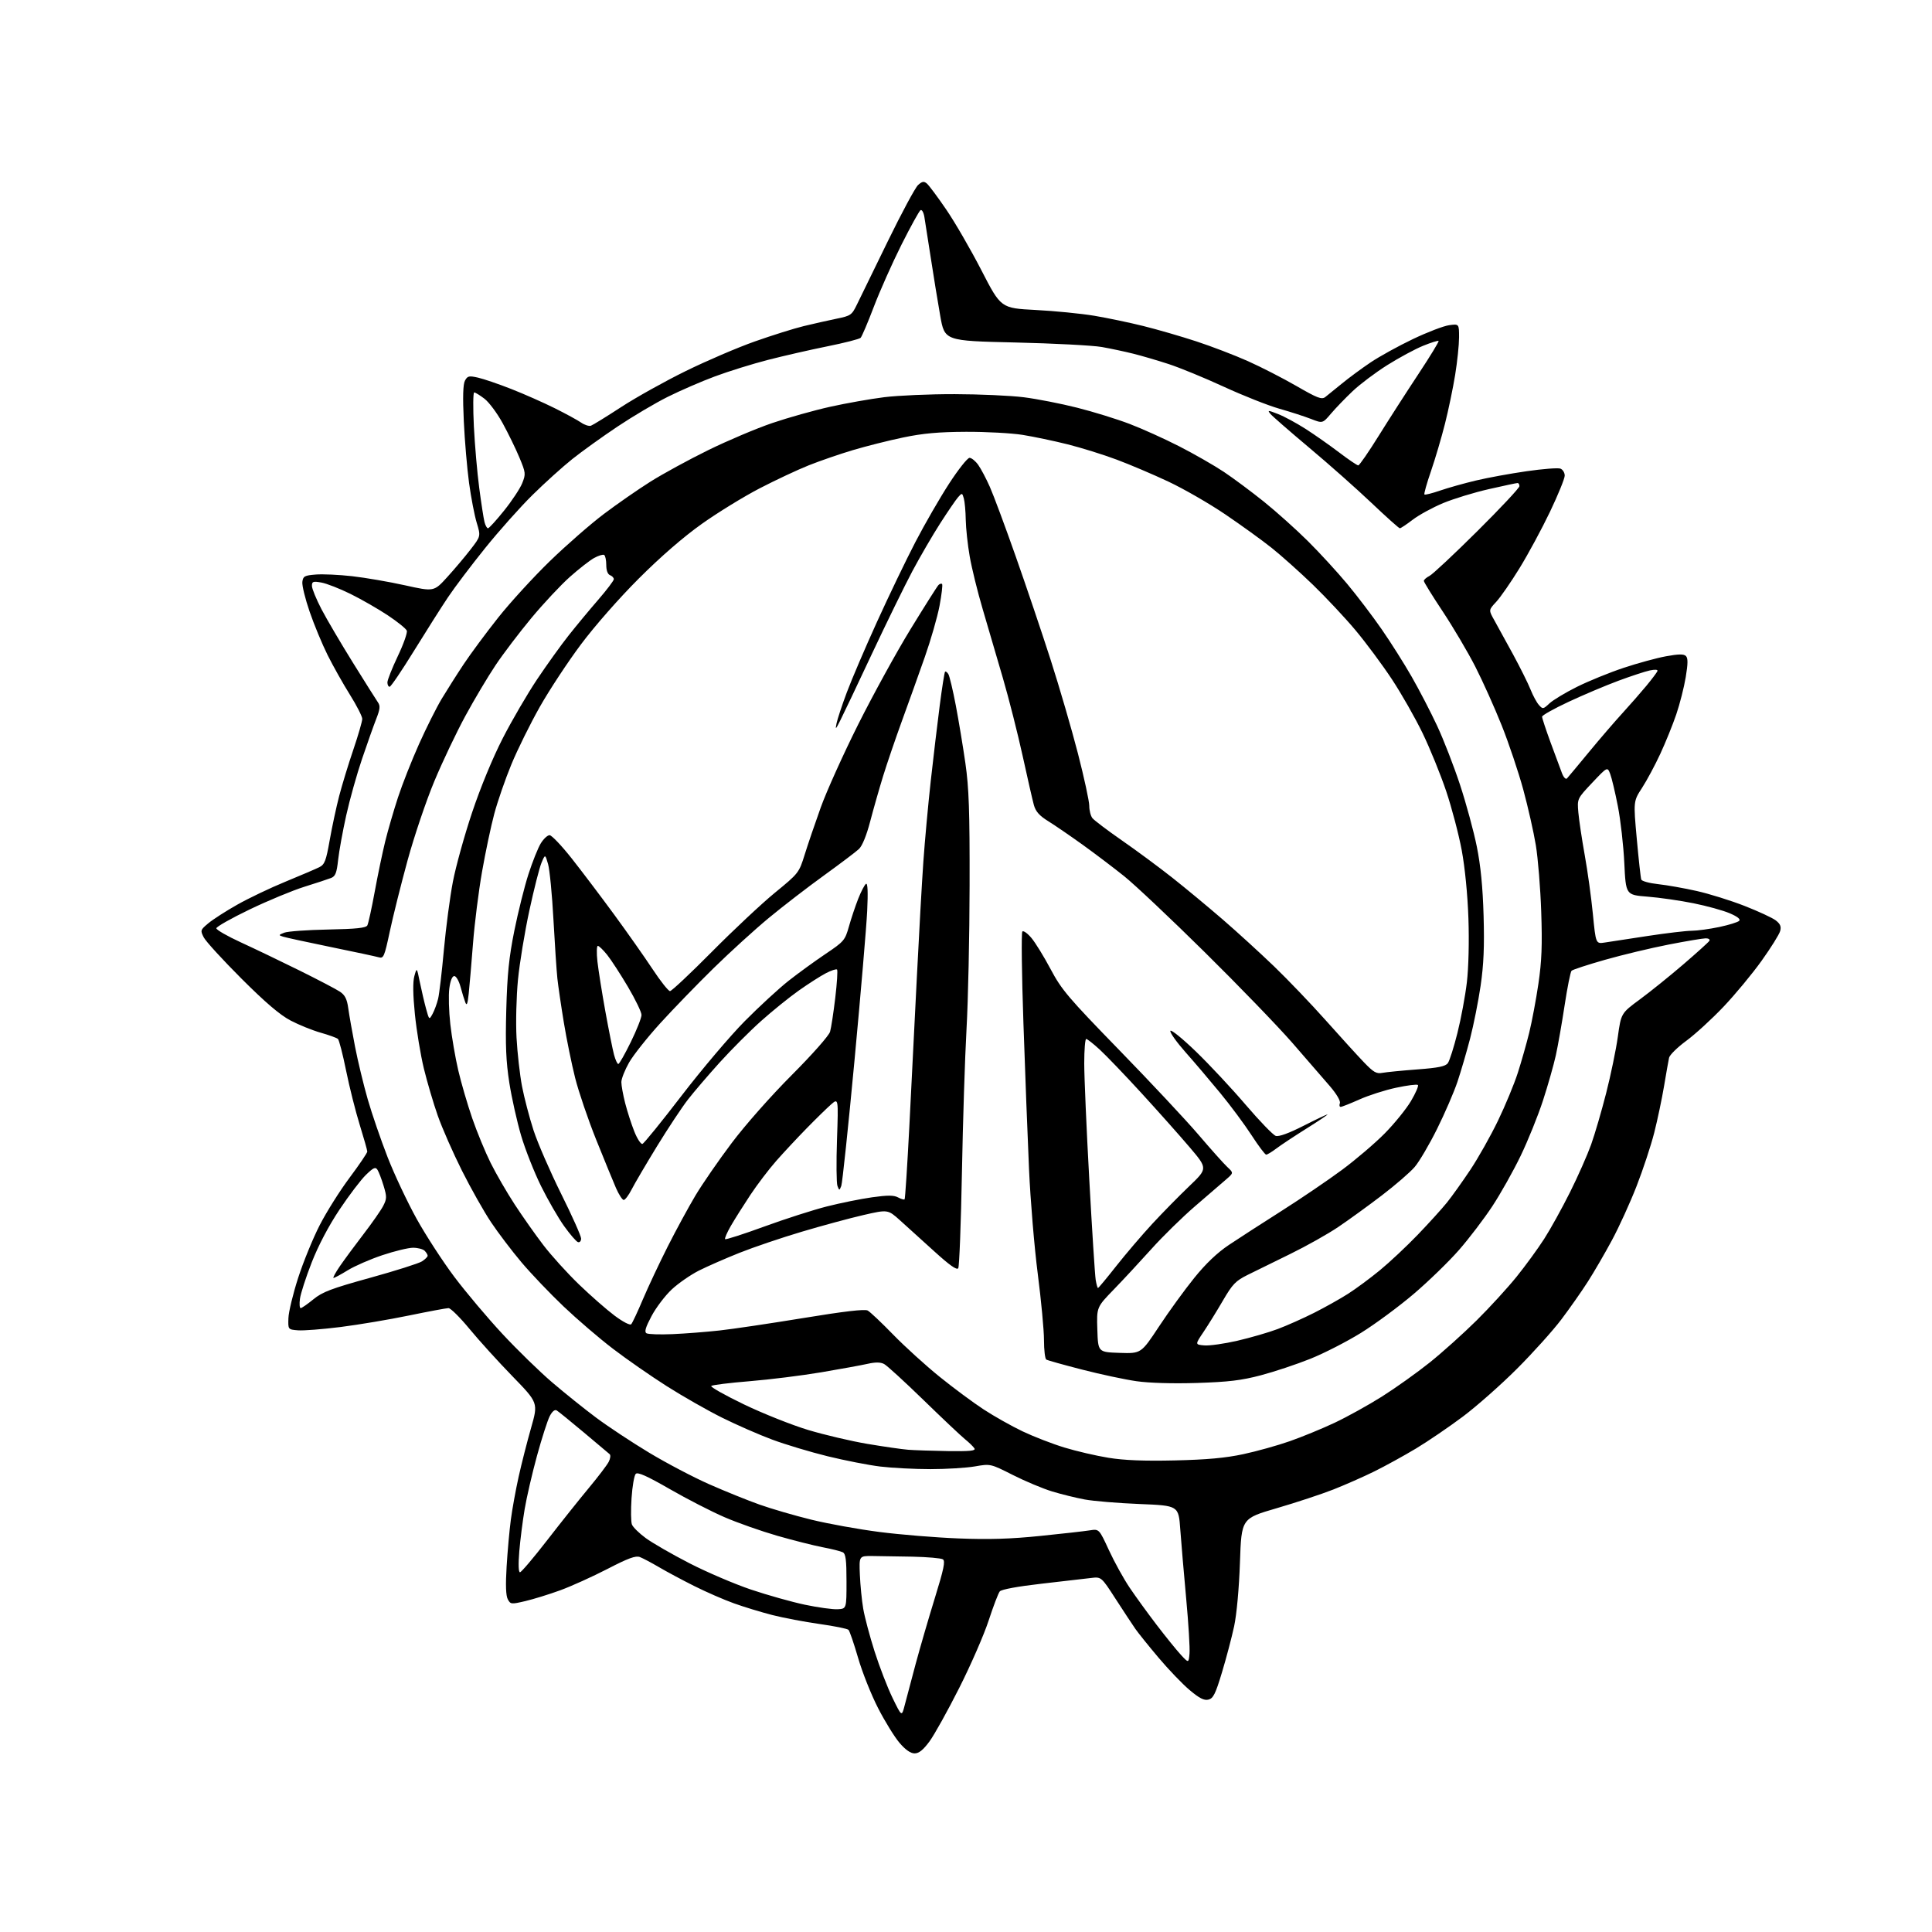 <?xml version="1.0" encoding="UTF-8" standalone="no"?>
<svg 
  version="1.1" 
  xmlns="http://www.w3.org/2000/svg" 
  xmlns:xlink="http://www.w3.org/1999/xlink" 
  xmlns:svg="http://www.w3.org/2000/svg"
  xmlns:rdf="http://www.w3.org/1999/02/22-rdf-syntax-ns#"
  xmlns:cc="http://creativecommons.org/ns#"
  xmlns:dc="http://purl.org/dc/elements/1.1/"
  viewBox="0 0 768 768"
  width="768"
  height="768"
>
<style>svg {background-color: white; }</style>"
<path stroke="none" fill="black" fill-rule="evenodd" d="M363.57,697.00C361.97,697.00 359.94,695.58 357.58,692.82C355.61,690.52 351.77,684.30 349.05,679.00C346.33,673.70 342.75,664.72 341.11,659.04C339.46,653.36 337.74,648.34 337.29,647.89C336.83,647.43 331.64,646.39 325.76,645.56C319.87,644.73 311.44,643.13 307.03,642.01C302.62,640.88 295.74,638.79 291.75,637.35C287.76,635.92 280.64,632.82 275.93,630.45C271.22,628.09 264.92,624.72 261.94,622.96C258.96,621.21 255.54,619.40 254.36,618.95C252.70,618.31 249.71,619.41 241.45,623.69C235.54,626.74 227.10,630.56 222.69,632.17C218.27,633.78 212.03,635.71 208.82,636.46C203.20,637.78 202.94,637.75 201.85,635.72C201.09,634.29 200.94,630.09 201.39,622.71C201.75,616.71 202.50,608.36 203.06,604.15C203.61,599.94 205.01,592.25 206.16,587.06C207.31,581.86 209.54,573.12 211.11,567.62C213.96,557.64 213.96,557.64 203.69,547.07C198.04,541.26 190.36,532.79 186.62,528.25C182.88,523.71 179.13,520.00 178.29,520.00C177.45,520.00 170.41,521.32 162.63,522.92C154.86,524.53 142.62,526.59 135.44,527.50C128.26,528.40 120.61,529.00 118.44,528.82C114.50,528.50 114.50,528.50 114.65,524.00C114.73,521.52 116.47,514.33 118.51,508.00C120.55,501.68 124.41,492.23 127.10,487.00C129.78,481.77 135.13,473.28 138.99,468.12C142.85,462.95 146.00,458.30 146.00,457.77C146.00,457.24 144.65,452.47 143.00,447.15C141.35,441.84 138.91,432.16 137.59,425.64C136.27,419.12 134.80,413.43 134.34,413.00C133.88,412.57 130.80,411.46 127.50,410.52C124.20,409.59 118.80,407.40 115.50,405.67C111.27,403.44 105.52,398.54 95.98,389.01C88.55,381.58 81.81,374.21 81.00,372.63C79.58,369.85 79.64,369.66 82.83,367.00C84.65,365.49 89.81,362.16 94.32,359.62C98.82,357.07 107.45,352.95 113.50,350.47C119.55,347.98 125.60,345.39 126.94,344.72C129.06,343.65 129.61,342.21 131.06,333.99C131.98,328.77 133.67,320.89 134.81,316.48C135.96,312.07 138.49,303.76 140.45,298.02C142.40,292.27 144.00,286.76 144.00,285.77C144.00,284.79 141.79,280.45 139.08,276.13C136.38,271.82 132.40,264.74 130.23,260.40C128.06,256.05 124.85,248.30 123.09,243.17C121.32,238.04 120.02,232.71 120.19,231.32C120.47,229.07 121.03,228.75 125.50,228.39C128.25,228.16 134.78,228.46 140.00,229.05C145.22,229.64 154.68,231.27 161.00,232.67C172.50,235.22 172.50,235.22 177.77,229.42C180.67,226.24 184.86,221.27 187.08,218.39C191.12,213.16 191.12,213.16 189.51,207.83C188.62,204.90 187.25,197.78 186.46,192.00C185.68,186.22 184.73,175.18 184.37,167.46C183.91,157.77 184.06,152.76 184.83,151.31C185.84,149.44 186.41,149.30 190.03,150.12C192.26,150.62 198.23,152.66 203.29,154.65C208.36,156.64 216.10,160.07 220.50,162.26C224.90,164.45 229.62,167.03 231.00,167.98C232.38,168.94 234.13,169.49 234.90,169.23C235.67,168.96 241.07,165.63 246.90,161.83C252.73,158.03 264.25,151.60 272.50,147.55C280.75,143.49 293.12,138.18 300.00,135.75C306.88,133.32 315.65,130.56 319.50,129.63C323.35,128.70 329.20,127.38 332.50,126.70C338.21,125.54 338.61,125.26 340.68,120.99C341.89,118.52 347.38,107.25 352.90,95.94C358.42,84.63 363.84,74.55 364.95,73.55C366.56,72.09 367.26,71.97 368.42,72.94C369.23,73.60 372.70,78.25 376.13,83.28C379.57,88.30 385.87,99.18 390.13,107.45C397.88,122.50 397.88,122.50 411.69,123.22C419.29,123.61 429.77,124.65 435.00,125.52C440.23,126.40 449.00,128.23 454.50,129.60C460.00,130.96 469.45,133.70 475.50,135.68C481.55,137.66 490.81,141.21 496.07,143.56C501.33,145.91 510.03,150.37 515.40,153.47C523.74,158.29 525.41,158.92 526.83,157.82C527.75,157.11 530.75,154.68 533.50,152.42C536.25,150.16 541.37,146.39 544.87,144.04C548.37,141.69 555.93,137.52 561.67,134.78C567.41,132.04 573.88,129.56 576.05,129.27C580.00,128.74 580.00,128.74 580.00,134.12C579.99,137.08 579.30,143.77 578.45,148.99C577.61,154.20 575.78,162.98 574.39,168.49C573.00,173.99 570.50,182.46 568.83,187.31C567.15,192.16 565.99,196.32 566.23,196.56C566.47,196.81 569.29,196.10 572.49,195.00C575.69,193.90 582.07,192.11 586.67,191.02C591.26,189.92 600.32,188.26 606.79,187.33C613.27,186.39 619.34,185.92 620.28,186.28C621.23,186.64 622.00,187.90 622.00,189.07C622.00,190.24 619.36,196.71 616.14,203.45C612.92,210.19 607.48,220.26 604.05,225.84C600.62,231.42 596.44,237.45 594.77,239.24C591.73,242.50 591.73,242.50 593.98,246.50C595.22,248.70 598.59,254.84 601.47,260.14C604.34,265.44 607.48,271.74 608.43,274.14C609.39,276.54 610.88,279.30 611.76,280.27C613.27,281.96 613.47,281.92 615.92,279.62C617.34,278.29 622.26,275.33 626.85,273.04C631.44,270.75 639.77,267.36 645.35,265.50C650.93,263.64 658.55,261.56 662.27,260.88C667.31,259.96 669.34,259.94 670.18,260.78C671.02,261.62 671.00,263.77 670.11,269.16C669.45,273.15 667.76,279.81 666.35,283.96C664.94,288.11 662.07,295.19 659.98,299.69C657.89,304.20 654.63,310.27 652.74,313.19C649.29,318.50 649.29,318.50 650.65,333.50C651.40,341.75 652.20,349.01 652.43,349.64C652.66,350.27 655.70,351.10 659.18,351.47C662.65,351.85 669.55,353.07 674.50,354.19C679.45,355.30 688.00,357.97 693.50,360.12C699.00,362.27 704.58,364.86 705.89,365.87C707.70,367.27 708.13,368.31 707.64,370.11C707.29,371.43 703.96,376.75 700.25,381.94C696.54,387.13 689.73,395.35 685.12,400.20C680.52,405.05 673.86,411.14 670.34,413.73C666.81,416.32 663.73,419.35 663.48,420.47C663.23,421.59 662.34,426.65 661.49,431.73C660.64,436.80 658.88,445.15 657.58,450.28C656.28,455.40 653.12,464.97 650.55,471.55C647.99,478.12 643.59,487.77 640.77,493.00C637.96,498.23 633.65,505.65 631.18,509.50C628.72,513.35 623.98,520.10 620.66,524.50C617.34,528.90 609.42,537.71 603.06,544.07C596.70,550.43 587.00,559.01 581.50,563.13C576.00,567.25 567.60,572.97 562.84,575.83C558.07,578.69 550.65,582.77 546.34,584.90C542.03,587.03 534.67,590.27 530.00,592.11C525.33,593.95 515.20,597.29 507.50,599.54C493.50,603.62 493.50,603.62 492.90,621.06C492.54,631.47 491.60,641.73 490.58,646.50C489.63,650.90 487.47,659.12 485.76,664.77C483.18,673.36 482.29,675.14 480.38,675.62C478.65,676.05 476.82,675.12 472.92,671.85C470.07,669.46 464.52,663.67 460.58,659.00C456.63,654.33 452.47,649.15 451.32,647.50C450.17,645.85 446.66,640.51 443.50,635.63C437.78,626.77 437.78,626.77 433.64,627.28C431.36,627.56 422.52,628.59 414.00,629.55C404.56,630.63 398.08,631.82 397.43,632.60C396.84,633.31 394.85,638.53 393.00,644.19C391.15,649.86 385.89,661.92 381.30,671.00C376.72,680.08 371.40,689.64 369.48,692.25C366.98,695.64 365.29,697.00 363.57,697.00zM359.60,677.97C360.23,675.51 362.20,668.10 363.97,661.50C365.75,654.90 369.21,643.02 371.66,635.09C375.18,623.72 375.84,620.51 374.81,619.86C374.09,619.40 368.66,618.93 362.75,618.80C356.84,618.68 349.64,618.56 346.75,618.54C341.50,618.50 341.50,618.50 341.81,626.00C341.99,630.12 342.58,636.20 343.15,639.50C343.71,642.80 345.74,650.45 347.67,656.50C349.60,662.55 352.81,670.86 354.81,674.97C358.45,682.43 358.45,682.43 359.60,677.97zM472.85,657.32C473.04,655.22 472.45,645.40 471.53,635.50C470.62,625.60 469.56,613.23 469.18,608.00C468.50,598.50 468.50,598.50 453.00,597.87C444.48,597.53 434.65,596.71 431.16,596.06C427.67,595.41 421.82,593.97 418.16,592.85C414.50,591.73 407.50,588.80 402.62,586.33C393.74,581.84 393.74,581.84 387.54,582.92C384.13,583.51 376.19,584.00 369.89,584.00C363.60,584.00 354.63,583.54 349.97,582.98C345.31,582.42 335.88,580.57 329.00,578.89C322.12,577.20 312.23,574.22 307.00,572.28C301.77,570.34 292.77,566.40 287.00,563.53C281.23,560.66 271.32,555.01 265.00,550.99C258.68,546.97 249.08,540.30 243.68,536.17C238.27,532.05 229.44,524.47 224.04,519.34C218.64,514.21 211.10,506.30 207.27,501.76C203.44,497.22 198.02,490.07 195.21,485.87C192.40,481.68 187.20,472.46 183.64,465.37C180.09,458.29 175.76,448.45 174.02,443.50C172.28,438.55 169.79,430.09 168.48,424.71C167.18,419.32 165.58,409.64 164.93,403.21C164.14,395.37 164.07,390.34 164.72,388.00C165.69,384.50 165.69,384.50 166.91,390.50C167.59,393.80 168.69,398.52 169.37,401.00C170.61,405.49 170.61,405.49 171.96,403.02C172.70,401.66 173.69,398.96 174.16,397.02C174.63,395.09 175.66,386.30 176.46,377.50C177.27,368.70 178.87,356.55 180.03,350.50C181.19,344.45 184.62,332.07 187.66,323.00C191.00,313.02 195.81,301.37 199.84,293.50C203.50,286.35 209.67,275.78 213.54,270.00C217.41,264.23 223.03,256.39 226.04,252.60C229.04,248.80 234.31,242.45 237.75,238.48C241.19,234.51 244.00,230.80 244.00,230.24C244.00,229.67 243.32,228.95 242.50,228.64C241.57,228.28 241.00,226.75 241.00,224.59C241.00,222.68 240.62,220.88 240.16,220.60C239.70,220.31 237.92,220.85 236.20,221.79C234.49,222.73 230.15,226.11 226.55,229.31C222.96,232.50 216.09,239.84 211.29,245.61C206.49,251.38 200.06,259.84 197.00,264.42C193.94,268.99 188.53,278.07 184.99,284.60C181.44,291.13 175.90,302.78 172.68,310.49C169.45,318.19 164.66,332.38 162.02,342.00C159.39,351.62 156.20,364.37 154.94,370.32C152.81,380.31 152.48,381.09 150.57,380.54C149.43,380.21 140.85,378.37 131.50,376.46C122.15,374.54 113.61,372.69 112.52,372.34C110.67,371.76 110.70,371.65 113.02,370.75C114.38,370.22 122.21,369.66 130.40,369.50C141.67,369.28 145.48,368.88 146.03,367.85C146.42,367.11 147.74,361.10 148.95,354.50C150.16,347.90 152.04,338.90 153.12,334.50C154.20,330.10 156.49,322.23 158.20,317.00C159.91,311.77 163.68,302.23 166.57,295.78C169.46,289.33 173.52,281.23 175.59,277.78C177.67,274.33 181.60,268.12 184.34,264.00C187.08,259.88 193.25,251.54 198.07,245.47C202.88,239.41 212.16,229.28 218.67,222.97C225.19,216.66 234.79,208.28 240.01,204.34C245.23,200.40 253.55,194.62 258.50,191.50C263.45,188.38 273.80,182.73 281.50,178.95C289.20,175.17 300.68,170.31 307.00,168.16C313.32,166.01 323.68,163.10 330.00,161.70C336.32,160.29 346.00,158.58 351.50,157.89C357.00,157.21 369.60,156.66 379.50,156.68C389.40,156.70 401.77,157.26 407.00,157.92C412.23,158.58 421.74,160.44 428.15,162.06C434.56,163.67 443.93,166.57 448.97,168.49C454.01,170.41 462.94,174.44 468.82,177.45C474.70,180.46 482.66,185.02 486.50,187.58C490.35,190.15 497.55,195.51 502.50,199.49C507.45,203.48 515.29,210.51 519.93,215.12C524.57,219.73 531.59,227.38 535.54,232.12C539.49,236.86 545.65,244.96 549.22,250.12C552.80,255.28 558.17,263.77 561.16,269.00C564.16,274.23 568.71,283.01 571.28,288.52C573.86,294.03 577.96,304.61 580.40,312.02C582.84,319.44 585.83,330.45 587.05,336.50C588.59,344.13 589.42,352.56 589.75,364.03C590.10,376.30 589.79,383.48 588.57,391.84C587.66,398.04 585.78,407.47 584.40,412.80C583.01,418.14 580.75,425.88 579.37,430.00C577.99,434.12 574.33,442.58 571.25,448.78C568.17,454.98 564.17,461.78 562.36,463.89C560.56,466.00 554.67,471.09 549.29,475.20C543.91,479.31 536.12,484.95 532.00,487.73C527.88,490.52 519.33,495.32 513.00,498.42C506.68,501.51 499.02,505.27 496.00,506.77C491.18,509.16 489.96,510.43 486.13,517.00C483.73,521.12 480.25,526.75 478.40,529.50C475.03,534.50 475.03,534.50 478.73,534.82C480.77,535.00 486.69,534.16 491.90,532.96C497.11,531.75 504.33,529.66 507.94,528.30C511.55,526.95 518.05,524.05 522.38,521.87C526.71,519.68 532.79,516.28 535.88,514.30C538.97,512.33 544.65,508.13 548.50,504.97C552.35,501.81 559.12,495.46 563.55,490.86C567.97,486.26 573.22,480.48 575.21,478.00C577.20,475.52 581.37,469.68 584.49,465.00C587.61,460.32 592.55,451.55 595.47,445.50C598.39,439.45 601.93,430.90 603.34,426.50C604.76,422.10 606.80,414.90 607.89,410.50C608.97,406.10 610.62,397.32 611.55,391.00C612.86,382.09 613.11,375.67 612.66,362.50C612.35,353.15 611.38,341.23 610.52,336.00C609.66,330.77 607.41,320.83 605.53,313.90C603.64,306.96 599.79,295.49 596.96,288.40C594.13,281.30 589.40,270.77 586.45,264.99C583.49,259.21 577.68,249.37 573.54,243.12C569.39,236.88 566.00,231.38 566.00,230.92C566.00,230.45 567.01,229.56 568.25,228.93C569.49,228.30 578.04,220.30 587.25,211.15C596.46,202.01 604.00,193.95 604.00,193.26C604.00,192.57 603.66,192.00 603.25,192.01C602.84,192.01 597.72,193.10 591.87,194.43C586.03,195.75 577.84,198.26 573.67,199.99C569.50,201.73 564.08,204.69 561.61,206.57C559.14,208.46 556.82,210.00 556.46,210.00C556.10,210.00 551.01,205.44 545.15,199.88C539.29,194.31 528.19,184.47 520.48,178.01C512.77,171.54 505.83,165.49 505.05,164.57C503.75,163.00 503.97,163.00 508.08,164.60C510.51,165.55 515.42,168.21 519.00,170.50C522.58,172.79 528.56,176.99 532.30,179.83C536.04,182.68 539.47,185.00 539.93,185.00C540.38,185.00 544.03,179.71 548.05,173.25C552.07,166.79 559.17,155.75 563.82,148.72C568.47,141.69 572.09,135.76 571.86,135.53C571.64,135.31 568.86,136.17 565.70,137.46C562.53,138.75 556.12,142.21 551.46,145.14C546.79,148.08 540.60,152.74 537.70,155.49C534.79,158.25 530.92,162.26 529.09,164.42C525.76,168.34 525.76,168.34 521.13,166.53C518.58,165.54 512.90,163.70 508.50,162.45C504.10,161.20 494.20,157.28 486.50,153.74C478.80,150.19 468.90,146.13 464.50,144.70C460.10,143.27 453.80,141.42 450.50,140.60C447.20,139.77 441.57,138.58 438.00,137.94C434.43,137.31 418.90,136.50 403.51,136.14C375.51,135.50 375.51,135.50 373.75,125.50C372.78,120.00 371.09,109.65 370.00,102.50C368.91,95.35 367.76,88.02 367.45,86.22C367.15,84.42 366.46,83.22 365.92,83.55C365.38,83.89 361.96,90.09 358.32,97.33C354.69,104.57 349.76,115.65 347.36,121.95C344.97,128.24 342.60,133.80 342.11,134.29C341.61,134.79 335.65,136.31 328.85,137.68C322.06,139.05 311.44,141.48 305.26,143.07C299.08,144.66 289.63,147.60 284.26,149.60C278.89,151.59 270.45,155.25 265.50,157.72C260.55,160.18 251.55,165.51 245.50,169.55C239.45,173.59 231.35,179.41 227.50,182.48C223.65,185.55 216.52,191.98 211.66,196.78C206.79,201.58 198.33,211.07 192.86,217.87C187.38,224.67 180.75,233.44 178.12,237.37C175.49,241.29 169.39,250.91 164.55,258.75C159.72,266.59 155.37,273.00 154.88,273.00C154.40,273.00 154.00,272.22 154.00,271.27C154.00,270.31 155.86,265.62 158.13,260.83C160.41,256.05 162.02,251.49 161.71,250.70C161.41,249.91 158.03,247.18 154.20,244.63C150.36,242.08 143.69,238.25 139.36,236.11C135.04,233.98 129.81,231.93 127.75,231.57C124.45,230.99 124.00,231.15 124.00,232.90C124.00,234.00 125.72,238.18 127.81,242.20C129.91,246.21 135.55,255.80 140.34,263.50C145.13,271.20 149.59,278.27 150.25,279.22C151.21,280.60 151.08,281.90 149.58,285.72C148.55,288.35 146.01,295.50 143.94,301.61C141.86,307.72 139.02,317.85 137.63,324.11C136.24,330.38 134.79,338.35 134.41,341.83C133.85,346.99 133.33,348.33 131.61,349.01C130.45,349.47 125.67,351.04 121.00,352.50C116.33,353.96 106.54,358.02 99.25,361.52C91.96,365.02 86.00,368.40 86.00,369.01C86.00,369.63 90.39,372.15 95.75,374.61C101.11,377.07 111.58,382.09 119.00,385.76C126.42,389.44 133.69,393.24 135.13,394.21C137.13,395.55 137.93,397.12 138.43,400.74C138.79,403.36 140.00,410.23 141.12,416.00C142.24,421.77 144.52,431.23 146.18,437.00C147.84,442.77 151.40,453.12 154.08,460.00C156.76,466.88 161.96,477.90 165.62,484.50C169.28,491.10 176.04,501.50 180.64,507.62C185.24,513.73 193.84,523.93 199.75,530.28C205.66,536.63 214.55,545.29 219.50,549.52C224.45,553.75 232.32,560.07 237.00,563.56C241.68,567.05 251.12,573.30 258.00,577.44C264.88,581.59 275.66,587.25 281.96,590.03C288.26,592.81 297.26,596.45 301.96,598.11C306.66,599.78 315.90,602.47 322.50,604.09C329.10,605.71 341.25,607.91 349.50,608.97C357.75,610.04 371.93,611.20 381.00,611.55C393.12,612.03 401.75,611.76 413.50,610.56C422.30,609.67 431.17,608.67 433.20,608.34C436.91,607.76 436.91,607.76 440.83,616.25C442.99,620.93 446.69,627.62 449.05,631.12C451.42,634.63 456.27,641.33 459.85,646.00C463.42,650.67 467.73,655.99 469.42,657.82C472.50,661.14 472.50,661.14 472.85,657.32zM333.00,639.70C336.50,639.50 336.50,639.50 336.50,628.65C336.50,620.01 336.19,617.65 335.00,617.05C334.18,616.63 330.57,615.73 327.00,615.05C323.43,614.36 315.31,612.31 308.96,610.49C302.61,608.66 293.20,605.35 288.04,603.12C282.88,600.90 273.07,595.86 266.24,591.93C257.20,586.73 253.52,585.08 252.72,585.88C252.11,586.49 251.36,590.83 251.05,595.53C250.74,600.23 250.80,604.94 251.19,605.99C251.58,607.05 254.06,609.49 256.70,611.42C259.34,613.36 267.12,617.84 274.00,621.38C280.88,624.92 291.90,629.64 298.50,631.87C305.10,634.09 314.77,636.81 320.00,637.91C325.23,639.01 331.07,639.81 333.00,639.70zM206.70,625.00C207.22,625.00 212.09,619.26 217.52,612.25C222.95,605.24 230.39,595.90 234.06,591.50C237.72,587.10 241.27,582.44 241.95,581.14C242.63,579.85 242.81,578.45 242.34,578.05C241.88,577.65 237.22,573.73 232.00,569.35C226.78,564.97 221.96,561.06 221.29,560.66C220.53,560.21 219.50,561.06 218.51,562.97C217.65,564.65 215.38,571.71 213.47,578.67C211.57,585.62 209.35,595.18 208.56,599.91C207.76,604.63 206.80,612.21 206.42,616.75C206.01,621.80 206.11,625.00 206.70,625.00zM467.00,580.54C479.71,580.25 487.15,579.57 494.20,578.06C499.53,576.92 507.86,574.60 512.70,572.90C517.54,571.21 525.55,567.92 530.50,565.59C535.45,563.26 543.92,558.57 549.32,555.17C554.72,551.76 563.27,545.67 568.32,541.63C573.37,537.59 581.77,530.04 587.00,524.86C592.23,519.68 599.38,511.85 602.91,507.47C606.44,503.09 611.35,496.35 613.82,492.50C616.30,488.65 620.91,480.32 624.07,474.00C627.23,467.68 631.01,459.12 632.49,455.00C633.96,450.88 636.66,441.65 638.48,434.50C640.31,427.35 642.39,417.29 643.11,412.14C644.41,402.77 644.41,402.77 651.96,397.21C656.11,394.15 663.86,387.90 669.20,383.31C674.53,378.73 679.17,374.54 679.51,373.99C679.84,373.45 679.19,373.00 678.07,373.00C676.94,373.00 670.27,374.12 663.26,375.49C656.24,376.86 644.88,379.58 638.00,381.54C631.12,383.50 625.15,385.45 624.72,385.89C624.28,386.32 623.05,392.48 621.97,399.58C620.89,406.69 619.31,415.65 618.47,419.50C617.62,423.35 615.32,431.45 613.35,437.50C611.38,443.55 607.38,453.45 604.46,459.50C601.54,465.55 596.48,474.55 593.22,479.50C589.96,484.45 584.02,492.26 580.00,496.86C575.99,501.45 567.88,509.33 561.97,514.36C556.06,519.39 546.64,526.35 541.02,529.83C535.41,533.31 526.35,537.95 520.89,540.14C515.43,542.33 506.58,545.28 501.23,546.69C493.46,548.74 488.33,549.35 475.78,549.75C466.21,550.05 456.81,549.77 451.78,549.05C447.22,548.40 437.50,546.33 430.17,544.44C422.84,542.56 416.43,540.77 415.92,540.45C415.42,540.14 415.00,536.65 415.00,532.69C415.00,528.74 413.88,516.90 412.53,506.39C411.17,495.88 409.61,477.20 409.06,464.89C408.50,452.57 407.50,426.43 406.83,406.78C406.15,387.14 405.96,370.71 406.40,370.28C406.84,369.85 408.47,371.02 410.02,372.87C411.58,374.73 415.01,380.31 417.65,385.28C421.99,393.45 424.61,396.54 444.97,417.47C457.36,430.20 471.51,445.32 476.41,451.06C481.31,456.80 486.46,462.57 487.86,463.88C490.40,466.25 490.40,466.25 487.36,468.88C485.69,470.32 480.15,475.09 475.05,479.49C469.96,483.88 462.15,491.53 457.71,496.49C453.26,501.44 446.54,508.68 442.77,512.57C435.92,519.63 435.92,519.63 436.21,528.57C436.50,537.50 436.50,537.50 445.06,537.79C453.61,538.07 453.61,538.07 460.73,527.29C464.65,521.35 470.95,512.67 474.73,508.00C479.34,502.29 483.88,497.97 488.55,494.85C492.37,492.29 501.81,486.20 509.51,481.31C517.22,476.41 528.02,469.08 533.51,465.01C539.01,460.93 546.65,454.41 550.50,450.50C554.35,446.59 559.03,440.82 560.89,437.67C562.75,434.52 563.99,431.66 563.64,431.30C563.28,430.95 559.38,431.44 554.97,432.39C550.55,433.33 543.99,435.44 540.38,437.06C536.77,438.67 533.42,440.00 532.94,440.00C532.46,440.00 532.32,439.34 532.62,438.54C532.96,437.67 531.33,434.90 528.67,431.79C526.18,428.88 519.44,421.10 513.68,414.50C507.92,407.90 492.25,391.68 478.85,378.46C465.46,365.23 451.08,351.67 446.91,348.33C442.73,344.98 435.31,339.36 430.41,335.83C425.51,332.31 419.35,328.09 416.73,326.46C413.17,324.26 411.70,322.61 410.98,320.00C410.45,318.07 408.44,309.30 406.52,300.50C404.59,291.70 401.06,277.75 398.65,269.50C396.25,261.25 392.64,248.92 390.62,242.09C388.60,235.27 386.29,225.87 385.48,221.21C384.66,216.55 383.96,209.98 383.90,206.62C383.85,203.25 383.50,199.44 383.14,198.15C382.51,195.89 382.42,195.87 380.85,197.65C379.95,198.67 376.76,203.34 373.75,208.03C370.74,212.72 365.76,221.27 362.69,227.03C359.63,232.79 352.37,247.62 346.56,260.00C340.76,272.38 335.09,284.30 333.97,286.50C332.16,290.07 332.01,290.18 332.55,287.50C332.89,285.85 334.72,280.32 336.63,275.22C338.54,270.11 343.93,257.51 348.61,247.22C353.29,236.92 360.15,222.65 363.87,215.50C367.58,208.35 373.62,197.89 377.28,192.25C380.94,186.61 384.60,182.00 385.40,182.00C386.21,182.00 387.76,183.26 388.85,184.79C389.95,186.33 392.03,190.27 393.48,193.54C394.94,196.82 399.54,209.18 403.70,221.00C407.87,232.82 414.15,251.41 417.65,262.31C421.15,273.21 426.04,289.98 428.51,299.58C430.98,309.18 433.00,318.52 433.00,320.33C433.00,322.14 433.56,324.34 434.25,325.22C434.94,326.09 440.23,330.09 446.00,334.10C451.77,338.10 460.77,344.76 466.00,348.89C471.23,353.02 480.21,360.47 485.98,365.45C491.74,370.43 500.96,378.85 506.48,384.16C511.99,389.47 521.23,399.12 527.00,405.60C532.77,412.08 539.57,419.55 542.11,422.20C546.05,426.31 547.14,426.93 549.61,426.46C551.20,426.17 557.41,425.56 563.41,425.11C571.81,424.48 574.60,423.90 575.54,422.61C576.22,421.69 577.94,416.28 579.36,410.59C580.79,404.91 582.47,395.86 583.10,390.49C583.78,384.77 584.04,374.24 583.72,365.11C583.40,355.66 582.35,344.96 581.06,338.00C579.88,331.68 577.10,321.10 574.88,314.50C572.66,307.90 568.45,297.55 565.53,291.50C562.61,285.45 557.10,275.77 553.29,270.00C549.48,264.23 542.96,255.45 538.81,250.50C534.66,245.55 527.04,237.42 521.88,232.43C516.72,227.45 509.35,220.86 505.50,217.79C501.65,214.72 493.32,208.71 487.00,204.43C480.68,200.15 470.55,194.32 464.50,191.47C458.45,188.62 449.14,184.66 443.82,182.68C438.50,180.69 429.72,177.96 424.32,176.61C418.92,175.26 410.90,173.58 406.50,172.87C402.10,172.17 391.98,171.62 384.00,171.65C373.12,171.70 366.88,172.26 359.00,173.91C353.23,175.11 344.23,177.38 339.00,178.94C333.77,180.50 325.90,183.22 321.50,184.97C317.10,186.72 308.32,190.84 302.00,194.11C295.68,197.39 285.32,203.74 279.00,208.24C271.64,213.47 262.62,221.29 253.95,229.96C246.13,237.77 236.40,248.85 230.95,256.14C225.75,263.09 218.40,274.25 214.61,280.94C210.82,287.64 205.73,297.93 203.30,303.81C200.87,309.69 197.80,318.55 196.48,323.51C195.15,328.47 192.97,338.82 191.62,346.52C190.27,354.22 188.65,367.04 188.03,375.01C187.41,382.98 186.64,391.98 186.32,395.00C185.90,399.04 185.55,399.97 184.98,398.50C184.55,397.40 183.69,394.59 183.06,392.25C182.43,389.91 181.32,388.00 180.59,388.00C179.75,388.00 179.02,389.81 178.61,392.90C178.25,395.59 178.43,402.01 179.01,407.15C179.59,412.29 181.01,420.55 182.17,425.50C183.32,430.45 185.82,439.00 187.71,444.50C189.61,450.00 192.91,458.00 195.04,462.28C197.17,466.56 201.46,473.97 204.57,478.74C207.68,483.51 212.82,490.81 216.00,494.96C219.17,499.11 225.54,506.13 230.14,510.57C234.74,515.01 241.11,520.59 244.30,522.98C247.63,525.47 250.44,526.92 250.92,526.40C251.38,525.91 253.47,521.45 255.56,516.50C257.66,511.55 262.11,502.10 265.44,495.50C268.78,488.90 273.75,479.75 276.49,475.17C279.23,470.59 285.69,461.23 290.85,454.38C296.20,447.26 306.43,435.68 314.70,427.39C322.97,419.09 329.52,411.68 329.97,410.11C330.41,408.59 331.33,402.53 332.03,396.65C332.73,390.77 333.05,385.71 332.74,385.41C332.44,385.11 330.46,385.75 328.35,386.84C326.23,387.93 321.35,391.06 317.50,393.78C313.65,396.51 306.90,401.97 302.50,405.91C298.10,409.84 290.74,417.22 286.15,422.28C281.57,427.35 275.85,434.02 273.46,437.10C271.07,440.18 265.55,448.51 261.19,455.62C256.84,462.73 252.30,470.45 251.11,472.78C249.93,475.10 248.50,477.00 247.94,477.00C247.39,477.00 246.00,474.86 244.86,472.25C243.73,469.64 240.18,460.98 236.97,453.00C233.77,445.02 230.02,434.00 228.63,428.50C227.25,423.00 225.22,413.10 224.14,406.50C223.05,399.90 221.90,392.02 221.57,389.00C221.25,385.98 220.54,375.40 220.00,365.50C219.47,355.60 218.50,345.70 217.87,343.50C216.71,339.50 216.71,339.50 215.24,343.00C214.43,344.93 212.26,353.47 210.42,361.99C208.58,370.51 206.54,382.89 205.90,389.49C205.26,396.10 205.00,406.45 205.33,412.50C205.66,418.55 206.64,427.24 207.51,431.82C208.39,436.39 210.45,444.26 212.09,449.32C213.74,454.37 218.67,465.70 223.04,474.51C227.42,483.31 231.00,491.33 231.00,492.34C231.00,493.35 230.44,493.98 229.75,493.76C229.06,493.53 226.59,490.68 224.26,487.42C221.93,484.17 217.80,477.00 215.08,471.50C212.36,466.00 208.79,456.96 207.15,451.41C205.52,445.87 203.41,436.44 202.47,430.46C201.15,422.02 200.87,415.54 201.25,401.54C201.63,387.34 202.32,380.63 204.45,370.00C205.95,362.57 208.47,352.45 210.07,347.50C211.67,342.55 213.87,337.04 214.97,335.25C216.07,333.46 217.64,332.00 218.47,332.00C219.29,332.00 223.25,336.16 227.27,341.25C231.28,346.34 238.86,356.35 244.10,363.50C249.34,370.65 256.23,380.44 259.41,385.25C262.58,390.06 265.71,393.99 266.34,393.98C266.98,393.97 274.48,386.93 283.00,378.33C291.52,369.73 302.80,359.17 308.04,354.87C317.46,347.16 317.62,346.96 319.86,339.78C321.10,335.77 323.98,327.32 326.25,321.00C328.51,314.68 335.21,299.82 341.13,288.00C347.06,276.18 356.45,259.07 362.02,250.00C367.58,240.93 372.55,233.08 373.05,232.57C373.55,232.05 374.20,231.87 374.49,232.16C374.78,232.45 374.32,236.34 373.48,240.82C372.63,245.29 369.99,254.47 367.61,261.22C365.24,267.98 361.17,279.35 358.56,286.50C355.96,293.65 352.58,303.55 351.05,308.50C349.53,313.45 347.22,321.55 345.92,326.50C344.47,332.08 342.76,336.26 341.44,337.50C340.27,338.60 334.01,343.32 327.54,348.00C321.06,352.68 311.20,360.27 305.63,364.88C300.06,369.49 290.17,378.49 283.65,384.88C277.13,391.27 267.61,401.10 262.48,406.73C257.36,412.36 251.78,419.39 250.08,422.35C248.39,425.32 247.00,428.83 247.00,430.16C247.00,431.49 247.68,435.26 248.52,438.54C249.36,441.82 250.99,446.88 252.15,449.79C253.31,452.70 254.77,454.92 255.38,454.72C256.00,454.53 263.02,445.87 271.00,435.47C278.98,425.08 290.23,411.81 296.00,405.97C301.77,400.14 309.65,392.89 313.50,389.86C317.35,386.83 323.95,382.04 328.17,379.20C335.52,374.26 335.91,373.80 337.47,368.27C338.36,365.10 340.03,360.13 341.17,357.23C342.31,354.34 343.70,351.69 344.25,351.34C344.92,350.93 345.08,354.58 344.72,362.11C344.42,368.37 342.15,395.10 339.68,421.50C337.21,447.90 334.84,470.37 334.42,471.43C333.66,473.33 333.64,473.33 332.90,471.43C332.49,470.37 332.41,462.07 332.72,453.00C333.28,436.50 333.28,436.50 330.40,439.00C328.82,440.38 324.44,444.65 320.68,448.50C316.91,452.35 311.45,458.20 308.55,461.50C305.64,464.80 301.02,470.88 298.28,475.00C295.55,479.12 292.06,484.66 290.53,487.30C289.01,489.93 287.98,492.31 288.25,492.58C288.52,492.85 295.52,490.60 303.81,487.57C312.10,484.54 323.29,480.95 328.69,479.58C334.09,478.21 342.16,476.58 346.63,475.95C352.83,475.08 355.29,475.08 356.97,475.98C358.18,476.63 359.36,476.97 359.59,476.75C359.82,476.52 360.66,463.54 361.47,447.91C362.27,432.29 363.62,405.55 364.46,388.50C365.31,371.45 366.47,350.75 367.05,342.50C367.63,334.25 368.95,319.85 369.98,310.50C371.02,301.15 372.62,287.65 373.55,280.50C374.47,273.35 375.43,267.29 375.67,267.03C375.91,266.77 376.50,267.19 376.98,267.96C377.45,268.73 378.78,274.29 379.93,280.32C381.08,286.35 382.80,296.73 383.76,303.39C385.17,313.23 385.49,322.34 385.43,352.00C385.40,372.07 384.85,397.73 384.21,409.00C383.58,420.27 382.75,446.01 382.38,466.19C382.00,486.36 381.35,503.44 380.92,504.13C380.38,505.01 377.54,503.02 371.40,497.44C366.59,493.07 360.47,487.53 357.80,485.13C352.95,480.77 352.95,480.77 343.22,483.00C337.88,484.23 326.88,487.20 318.79,489.61C310.70,492.01 299.54,495.79 293.98,498.01C288.43,500.22 281.15,503.41 277.81,505.09C274.48,506.78 269.61,510.15 267.01,512.59C264.40,515.03 260.80,519.77 259.01,523.13C256.63,527.61 256.08,529.43 256.98,529.99C257.65,530.40 262.31,530.56 267.35,530.34C272.38,530.12 280.77,529.47 286.00,528.89C291.23,528.32 306.23,526.09 319.34,523.94C335.45,521.29 343.73,520.32 344.91,520.95C345.86,521.46 350.44,525.78 355.07,530.55C359.71,535.31 368.00,542.84 373.50,547.28C379.00,551.73 386.88,557.57 391.00,560.26C395.12,562.96 402.10,566.89 406.50,568.99C410.90,571.08 418.38,573.98 423.13,575.42C427.88,576.87 435.75,578.70 440.63,579.49C446.82,580.50 454.78,580.82 467.00,580.54zM376.81,576.83C385.58,576.96 387.95,576.72 387.35,575.76C386.93,575.08 385.22,573.41 383.54,572.05C381.87,570.69 374.43,563.66 367.00,556.43C359.57,549.21 352.57,542.80 351.44,542.21C350.00,541.46 348.02,541.44 344.94,542.13C342.50,542.68 334.20,544.20 326.50,545.50C318.80,546.80 305.98,548.40 298.00,549.05C290.02,549.70 283.15,550.55 282.73,550.94C282.31,551.32 288.16,554.62 295.73,558.27C303.30,561.91 314.80,566.49 321.27,568.44C327.74,570.38 338.31,572.87 344.77,573.96C351.22,575.05 358.52,576.10 361.00,576.30C363.48,576.49 370.59,576.73 376.81,576.83zM119.52,520.00C119.94,520.00 122.21,518.43 124.56,516.51C128.15,513.56 131.69,512.22 147.16,507.94C157.25,505.15 166.51,502.21 167.75,501.41C168.99,500.61 170.00,499.60 170.00,499.18C170.00,498.75 169.46,497.86 168.80,497.20C168.14,496.54 166.07,496.00 164.20,496.00C162.33,496.00 156.84,497.33 152.00,498.95C147.16,500.57 140.97,503.27 138.24,504.95C135.51,506.63 132.97,508.00 132.59,508.00C132.21,508.00 133.37,505.86 135.16,503.25C136.96,500.64 141.19,494.90 144.57,490.50C147.95,486.10 151.45,481.08 152.34,479.35C153.79,476.52 153.80,475.70 152.48,471.35C151.67,468.68 150.58,465.83 150.05,465.01C149.25,463.77 148.48,464.11 145.48,467.01C143.49,468.93 138.77,475.14 134.98,480.81C130.64,487.32 126.56,495.07 123.92,501.81C121.62,507.69 119.52,514.19 119.24,516.25C118.96,518.31 119.09,520.00 119.52,520.00zM436.47,512.00C436.68,512.00 439.96,508.06 443.76,503.23C447.56,498.41 454.00,490.88 458.06,486.48C462.12,482.09 468.74,475.35 472.77,471.50C480.09,464.50 480.09,464.50 472.86,456.00C468.88,451.32 460.27,441.65 453.72,434.50C447.17,427.35 439.73,419.59 437.18,417.25C434.64,414.91 432.20,413.00 431.78,413.00C431.35,413.00 431.00,417.37 431.00,422.72C431.00,428.06 431.90,448.87 433.01,468.97C434.11,489.06 435.26,506.96 435.55,508.75C435.85,510.54 436.26,512.00 436.47,512.00zM503.32,458.99C502.87,458.98 500.25,455.50 497.50,451.25C494.75,447.01 489.16,439.47 485.08,434.52C481.00,429.56 474.78,422.24 471.25,418.26C467.72,414.27 465.01,410.46 465.24,409.79C465.46,409.11 469.99,412.78 475.43,418.03C480.82,423.24 489.72,432.77 495.22,439.22C500.73,445.66 506.09,451.21 507.14,451.54C508.36,451.93 512.33,450.49 518.06,447.58C523.02,445.06 527.35,443.00 527.69,443.00C528.03,443.00 524.30,445.51 519.40,448.58C514.51,451.65 509.07,455.25 507.32,456.58C505.57,457.91 503.77,458.99 503.32,458.99zM245.79,422.96C246.18,422.93 248.42,419.00 250.76,414.21C253.11,409.42 255.02,404.58 255.01,403.45C255.01,402.32 252.58,397.31 249.63,392.30C246.67,387.30 242.96,381.59 241.38,379.60C239.79,377.62 238.12,376.00 237.65,376.00C237.19,376.00 237.11,378.81 237.49,382.25C237.88,385.69 239.29,394.57 240.63,402.00C241.98,409.43 243.53,417.19 244.08,419.25C244.63,421.31 245.40,422.98 245.79,422.96zM637.93,374.67C639.89,374.37 647.58,373.19 655.00,372.06C662.42,370.93 670.30,370.00 672.50,369.99C674.70,369.98 679.62,369.30 683.44,368.50C687.25,367.69 690.81,366.59 691.35,366.05C691.99,365.41 690.68,364.36 687.59,363.04C684.98,361.92 678.50,360.13 673.18,359.06C667.85,357.98 659.63,356.80 654.90,356.43C646.30,355.75 646.30,355.75 645.69,343.12C645.36,336.18 644.21,326.00 643.13,320.50C642.06,315.00 640.68,309.21 640.07,307.63C638.96,304.77 638.96,304.77 632.95,311.13C626.94,317.50 626.94,317.50 627.42,323.00C627.69,326.02 628.83,333.65 629.96,339.95C631.10,346.25 632.55,356.76 633.19,363.31C634.36,375.22 634.36,375.22 637.93,374.67zM622.92,309.41C623.38,308.91 627.29,304.23 631.60,299.00C635.91,293.77 641.93,286.78 644.97,283.46C648.01,280.13 652.30,275.23 654.50,272.57C656.70,269.90 658.67,267.28 658.87,266.75C659.09,266.17 657.91,266.07 655.87,266.50C654.02,266.89 648.37,268.75 643.32,270.62C638.27,272.50 629.39,276.25 623.57,278.97C617.76,281.68 613.00,284.35 613.00,284.90C613.00,285.45 614.53,290.09 616.40,295.20C618.27,300.32 620.31,305.81 620.93,307.41C621.59,309.09 622.43,309.94 622.92,309.41zM193.98,210.00C194.40,210.00 197.29,206.83 200.40,202.95C203.51,199.08 206.75,194.18 207.59,192.07C209.05,188.41 209.00,187.95 206.47,181.87C205.01,178.37 202.02,172.24 199.83,168.25C197.65,164.26 194.38,159.87 192.58,158.50C190.78,157.12 188.95,156.00 188.50,156.00C188.06,156.00 188.00,162.08 188.37,169.51C188.75,176.94 189.70,187.94 190.50,193.96C191.29,199.98 192.23,206.05 192.58,207.45C192.93,208.85 193.56,210.00 193.98,210.00z" />

</svg>